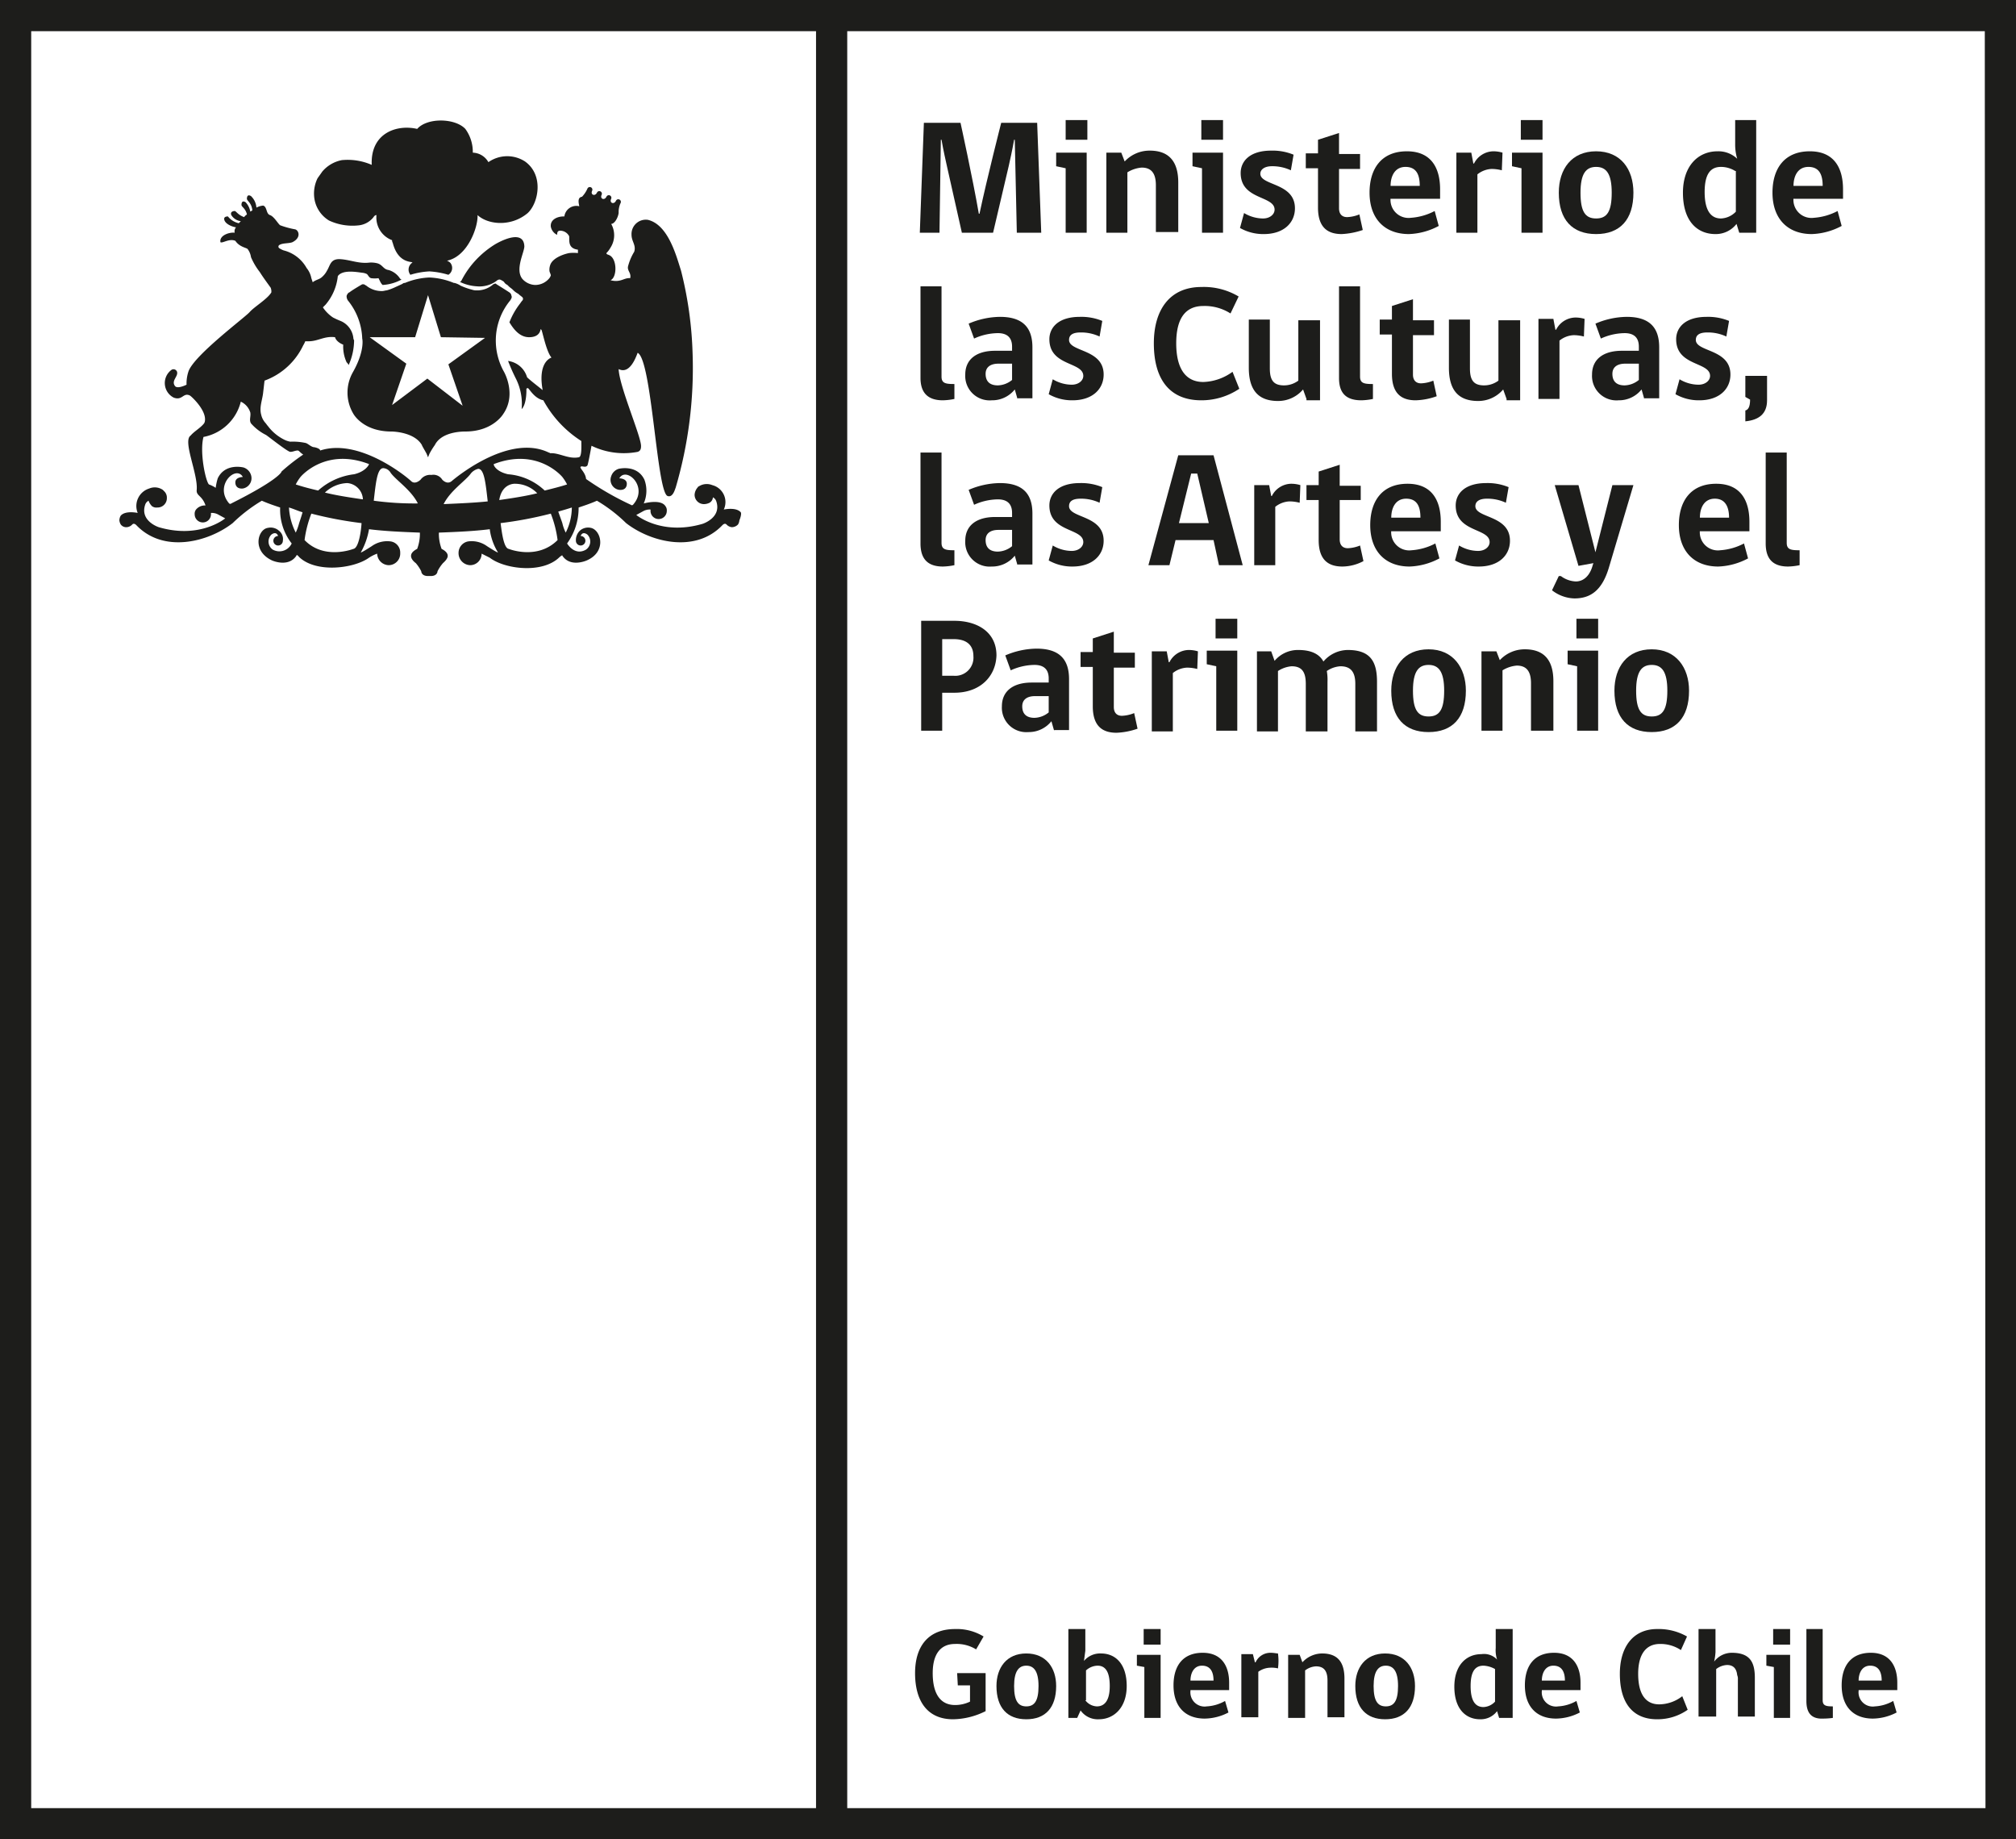 <svg xmlns="http://www.w3.org/2000/svg" id="Capa_1" data-name="Capa 1" width="297.2" height="271.1" viewBox="0 0 297.2 271.1"><defs><style>.cls-1{fill:#1d1d1b;}</style></defs><path class="cls-1" d="M145.3,252.2a11,11,0,0,1-4.8,1.2c-3.8,0-5.6-2.7-5.6-6.8,0-3.9,1.9-6.5,5.9-6.5a7.55,7.55,0,0,1,4.2,1.1l-1.1,1.9a5.45,5.45,0,0,0-3.1-.8c-2.3,0-3.3,1.7-3.3,4.3,0,3,1.1,4.7,3.3,4.7a5.09,5.09,0,0,0,2.2-.5v-2.4h-1.8l-.1-1.8h4.2v5.6Z"></path><path class="cls-1" d="M155.7,248.5c0,3.2-1.6,4.9-4.4,4.9s-4.4-1.7-4.4-4.9c0-2.7,1.5-4.8,4.4-4.8s4.4,2.1,4.4,4.8m-2.6,0c0-2.2-.7-3-1.8-3s-1.8.8-1.8,3,.6,3,1.8,3,1.8-.8,1.8-3"></path><path class="cls-1" d="M159.8,244.8a3.12,3.12,0,0,1,2.5-1.1c2.2,0,3.8,1.6,3.8,4.8s-1.9,4.9-4.1,4.9a3.1,3.1,0,0,1-2.7-1.3l-.5,1.1h-1.3V240.1H160v3.2Zm.2,5.8a2.23,2.23,0,0,0,1.7.9c1.1,0,1.9-.8,1.9-3s-.7-3-1.8-3a2.61,2.61,0,0,0-1.7.7v4.4Z"></path><path class="cls-1" d="M168.7,253.2v-7.5l-1.1-.2v-1.6h3.5v9.3Zm-.1-13.1h2.5v2.3h-2.5Z"></path><path class="cls-1" d="M175.5,249.2a2.09,2.09,0,0,0,2.4,2.3,6.08,6.08,0,0,0,2.7-.8l.5,1.7a7.75,7.75,0,0,1-3.5.9c-2.9,0-4.6-1.8-4.6-4.9,0-2.9,1.4-4.8,4.3-4.8s3.9,2.1,3.9,4.4v1.1h-5.7Zm1.7-3.7c-1.2,0-1.7,1.1-1.7,2.2h3.4c0-1.2-.4-2.2-1.7-2.2"></path><path class="cls-1" d="M188.4,245.9a4.12,4.12,0,0,0-1.2-.1,3.16,3.16,0,0,0-1.7.6v6.7H183v-9.3h1.7l.3,1.2h.1a2.4,2.4,0,0,1,2.2-1.4c.5,0,.9.1,1.1.1a8.09,8.09,0,0,1,0,2.2"></path><path class="cls-1" d="M195.7,253.2v-5.5c0-1.4-.5-2.1-1.7-2.1a2.83,2.83,0,0,0-1.6.6v7h-2.5v-9.3h1.7l.4,1.1a4,4,0,0,1,2.9-1.3c2.4,0,3.3,1.4,3.3,3.7v5.7h-2.5Z"></path><path class="cls-1" d="M208.6,248.5c0,3.2-1.6,4.9-4.4,4.9s-4.4-1.7-4.4-4.9c0-2.7,1.5-4.8,4.4-4.8s4.4,2.1,4.4,4.8m-2.5,0c0-2.2-.7-3-1.8-3s-1.8.8-1.8,3,.6,3,1.8,3,1.8-.8,1.8-3"></path><path class="cls-1" d="M220.7,244.6a4.42,4.42,0,0,1-.2-1.7v-2.8H223v13.1h-2l-.3-1a3,3,0,0,1-2.5,1.2c-2.1,0-3.8-1.5-3.8-4.8,0-3.1,1.7-4.8,4-4.8a2.64,2.64,0,0,1,2.3.8m-.3,1.4a3.8,3.8,0,0,0-1.7-.5c-1.2,0-1.9.8-1.9,3s.7,3.1,1.9,3.1a2.46,2.46,0,0,0,1.7-.8Z"></path><path class="cls-1" d="M227.3,249.2a2.09,2.09,0,0,0,2.4,2.3,6.08,6.08,0,0,0,2.7-.8l.5,1.7a7.75,7.75,0,0,1-3.5.9c-2.9,0-4.6-1.8-4.6-4.9,0-2.9,1.4-4.8,4.3-4.8s3.9,2.1,3.9,4.4v1.1h-5.7Zm1.7-3.7c-1.2,0-1.7,1.1-1.7,2.2h3.4c0-1.2-.4-2.2-1.7-2.2"></path><path class="cls-1" d="M244.3,253.4c-3.6,0-5.5-2.4-5.5-6.7,0-3.9,1.9-6.6,5.5-6.6a8.43,8.43,0,0,1,4.4,1.1l-.9,2a5.43,5.43,0,0,0-3.1-.9c-2.1,0-3.2,1.6-3.2,4.4,0,3,1.1,4.5,3.1,4.5A5.61,5.61,0,0,0,248,250l.8,2a7.75,7.75,0,0,1-4.5,1.4"></path><path class="cls-1" d="M250.4,253.2V240.1h2.5v3.4a8.79,8.79,0,0,1-.2,1.4,3.28,3.28,0,0,1,2.6-1.3c2.7,0,3.4,1.4,3.4,3.7V253h-2.5v-5.5a1.27,1.27,0,0,0-.1-.6q-.15-1.5-1.5-1.5a2.83,2.83,0,0,0-1.6.6v7h-2.6Z"></path><path class="cls-1" d="M261.5,253.2v-7.5l-1.1-.2v-1.6h3.5v9.3Zm-.1-13.1h2.5v2.3h-2.5Z"></path><path class="cls-1" d="M266.3,250.7V240.1h2.4v10.5c0,.8.5.9,1.5.9v1.7a11.35,11.35,0,0,1-1.4.1c-1.9.1-2.5-1-2.5-2.6"></path><path class="cls-1" d="M274,249.2a2.09,2.09,0,0,0,2.4,2.3,6.08,6.08,0,0,0,2.7-.8l.5,1.7a7.75,7.75,0,0,1-3.5.9c-2.9,0-4.6-1.8-4.6-4.9,0-2.9,1.4-4.8,4.3-4.8s3.9,2.1,3.9,4.4v1.1H274Zm1.7-3.7c-1.2,0-1.7,1.1-1.7,2.2h3.4c0-1.2-.4-2.2-1.7-2.2"></path><path class="cls-1" d="M292.7,0H0V271.1H297.2V0ZM4.6,4.6H120.3V266.5H4.6ZM292.7,266.5H124.9V4.6H292.6Z"></path><path class="cls-1" d="M66.1,40.5a1.19,1.19,0,0,0,.4-1.6c-.2-.4-.8-.5-.5-.5,3-.7,4.5-5,4.4-6.7,1.5,1.4,4.9,1.8,7.4-.3,1.6-1.5,2.4-5.6-.4-7.6a4.83,4.83,0,0,0-5.4.1,2.74,2.74,0,0,0-2.3-1.4A5.73,5.73,0,0,0,68.6,19c-1.5-1.6-5.6-1.7-7.1,0-3-.7-6.9.6-6.7,5.3a8.86,8.86,0,0,0-4.4-.7,5,5,0,0,0-2.9,1.7c-.2.3-.5.7-.7,1a5.1,5.1,0,0,0-.5,2.5,4.59,4.59,0,0,0,2.2,3.7,8.16,8.16,0,0,0,4.5.7,3.21,3.21,0,0,0,1.9-1c.2-.2.3-.5.6-.5a3.56,3.56,0,0,0,2.3,3.7.76.76,0,0,0,.1.4c.8,3.1,2.9,2.7,2.9,2.9a1.23,1.23,0,0,0-.3,1.8,11.46,11.46,0,0,1,2.8-.5A12.26,12.26,0,0,1,66.1,40.5Z"></path><path class="cls-1" d="M73.1,49.8a9.3,9.3,0,0,1,2.1-5.5c.2-.3.3-.5.2-.7a.69.69,0,0,0-.3-.5c-.6-.4-1.9-1.2-1.9-1.2l-.1-.1H73a.76.76,0,0,0-.4.2,3.58,3.58,0,0,1-2.3.8,2,2,0,0,1-.7-.1,9.66,9.66,0,0,1-1.7-.6,3.08,3.08,0,0,0-.9-.4h-.1a10.44,10.44,0,0,0-3.6-.8,10.44,10.44,0,0,0-3.6.8h-.1c-.1,0-.2.1-.4.2l-1.1.5a7.6,7.6,0,0,1-1.1.4c-.2,0-.4.1-.7.1a3.58,3.58,0,0,1-2.3-.8c-.2-.1-.3-.2-.4-.2h-.2s-1.4.8-1.9,1.2c-.1,0-.3.2-.4.5a1.08,1.08,0,0,0,.2.7,9.41,9.41,0,0,1,2.1,5.6c.1.4.2,2.2-1.4,5a6.08,6.08,0,0,0,.1,6.1s1.4,2.6,5.6,2.6c.3,0,3.4.1,4.5,2,0,.1.5.9.7,1.3l.2.5.2-.5a10.55,10.55,0,0,1,.8-1.3c1-2,4.1-2,4.5-2,4.1,0,5.6-2.6,5.6-2.6,2-2.9.1-6.2.1-6.2A9.4,9.4,0,0,1,73.1,49.8Zm-1.6,0-5.4,3.9,2.1,6.1-5.2-4-5.2,3.9,2.1-6.1-5.4-3.9h6.7l1.9-6.2L65,49.7l6.5.1Z"></path><path class="cls-1" d="M74.3,41.3a1.38,1.38,0,0,0,.4.3C74.6,41.5,74.4,41.4,74.3,41.3Z"></path><path class="cls-1" d="M76.4,42.9a4.23,4.23,0,0,0-.7-.5,3,3,0,0,0,.7.5Z"></path><path class="cls-1" d="M74.9,41.8c.2.2.4.3.6.5C75.3,42.1,75.1,42,74.9,41.8Z"></path><path class="cls-1" d="M109.2,75.5c-.7-.8-2.5-.4-2.5-.4a2.58,2.58,0,0,0-1.7-3.6,2.15,2.15,0,0,0-2,.2h0c-.1,0-.1.1-.2.2a1.78,1.78,0,0,0-.4,1,1.37,1.37,0,0,0,1.4,1.4,1.88,1.88,0,0,0,.8-.2,1,1,0,0,0,.5-.8,1,1,0,0,1,.5.6c.8,2.4-2,3.3-2,3.3-6.1,1.8-9.8-1.3-9.8-1.3l1.1-.6a2,2,0,0,1,1-.2v.2a1.2,1.2,0,0,0,2.4,0,1,1,0,0,0-.2-.7c-.7-1.1-3.2-.4-3.2-.4a4.67,4.67,0,0,0,.1-3.5c-1.1-2.3-3.8-1.6-3.8-1.6a1.69,1.69,0,0,0-1.1,1.1,1.49,1.49,0,0,0,1.2,2c1.1.1,1.1-.8,1.1-.8.1-.9-1.1-.9-1.1-.9,1-1.8,4.3,1.2,2.1,3.8-.2.3-.4.1-.4.1a43.13,43.13,0,0,1-6.6-3.8c-.1-1-1-1.6-.8-1.8s.7.2,1-.2c.1-.2.4-1.8.6-2.9a10.9,10.9,0,0,0,6.8.9c.3-.1.5-.3.5-.8.1-1.3-3.2-8.8-3.3-11.4,1.6.8,2.5-1.6,2.8-2.4,2.1,1,2.8,20.4,4.4,21.1.8.3,1.1-1,1.2-1.2A62.54,62.54,0,0,0,102.1,52a56,56,0,0,0-1.7-12.1c-.7-2.2-1.9-6.8-4.9-7.5a2.11,2.11,0,0,0-2.4,2.2c0,1,.7,1.5.4,2.5a7.84,7.84,0,0,0-.9,2.1c-.2.7.5,1,.3,1.8-.9-.1-1.4.7-2.9.3,1-.4,1-3.2-.2-3.7-.2-.1-.4-.1-.4-.3a3.73,3.73,0,0,0,.6-.8,3.38,3.38,0,0,0,.1-3.5c.5,0,1-.9,1.1-1.6h0v-.1h0a3.12,3.12,0,0,1,.3-1.4.38.38,0,0,0-.7-.3c-.3.6-1,.3-.7-.3a.38.38,0,1,0-.7-.3c-.3.6-1,.3-.7-.3a.38.38,0,1,0-.7-.3c-.3.6-1,.3-.7-.3a.38.38,0,1,0-.7-.3,4.13,4.13,0,0,1-.8,1.2c-.7.1-.5.9-.4,1.4a1.78,1.78,0,0,0-2.2,1.5h-.1c-1,0-2,.5-1.9,1.5a1.69,1.69,0,0,0,.9,1.2c.1,0-.1-.6.5-.6a1.51,1.51,0,0,1,1.3.8c.1.5-.3,1.8,1.3,2v.5a5.65,5.65,0,0,0-1.3,0c-1,.2-2.5.8-2.8,1.8a2,2,0,0,0-.1.8c0,.2.2.5.2.7a1.33,1.33,0,0,1-.3.5,2.69,2.69,0,0,1-2,.9,2.64,2.64,0,0,1-1.9-.9c-1.1-1.4.3-3.9.3-4.8-.1-2.4-3.1-1-4.3-.3a13.8,13.8,0,0,0-3.6,3.2A13.45,13.45,0,0,0,68,41.4c-.1.1-.2.2-.3.1a6.62,6.62,0,0,0,2.6.7,4.24,4.24,0,0,0,2.9-.8.7.7,0,0,1,.4-.2c.2,0,.3.1.5.2a.75.75,0,0,1,.3.3,1.38,1.38,0,0,0,.4.3l.2.2c.2.2.4.3.6.5l.1.1a3,3,0,0,0,.7.5h0c.2.2.5.4.6.5h0a.35.35,0,0,1,.1.2.37.37,0,0,1-.1.3,3,3,0,0,0-.3.4,10.91,10.91,0,0,0-1.6,2.8c.6,1,1.5,2.2,2.9,2.2,1.1,0,1.6-.5,1.7-1.2l.1.1c.1-.1.7,3.2,1.5,4.1-.8.3-1.9,1.5-1.3,4.8-.6-.5-1.8-1.4-2.3-1.9a3.37,3.37,0,0,0-2.8-2.4,28.55,28.55,0,0,0,1.2,2.7,8.31,8.31,0,0,1,.8,4.4c.8-.8.7-3,.7-3a.35.35,0,0,1,.2-.1c.2,0,.9,1.5,2.3,1.8a16.41,16.41,0,0,0,5.6,6c0,.7.1,2.4-.4,2.4-1.5.3-2.9-.7-4.2-.6a.31.31,0,0,0-.2-.1c-5.6-2.7-13,3.1-14.3,4.2-.7.6-1.4-.2-1.4-.2a1.54,1.54,0,0,0-1.6-.7,1.73,1.73,0,0,0-1.6.7s-.8.8-1.4.2c-1.2-1.1-7.9-6.3-13.4-4.5,0-.3-.8-.5-1-.5-.4-.1-.8-.5-1.1-.6a8.58,8.58,0,0,0-2.3-.2,3.18,3.18,0,0,1-.9-.3,6.77,6.77,0,0,1-2.4-2c-.1-.1-.3-.4-.4-.5a2.68,2.68,0,0,1-.6-1.2c-.3-1.1.2-2.2.3-3.3.1-.8.1-.9.2-1.7a10.15,10.15,0,0,0,5.7-5.2,3.29,3.29,0,0,0,.3-.6h.5c1.4,0,2.3-.8,3.9-.6,0,.1.2.7,1.2,1.1a5.5,5.5,0,0,0,.5,2.6,1.38,1.38,0,0,1,.3.4,9,9,0,0,0,.8-3.6c0-.1-.1-.2-.1-.3a3.09,3.09,0,0,0-1.9-2.6,11.73,11.73,0,0,1-1.1-.5,5.34,5.34,0,0,1-1.5-1.5l.4-.4a7.72,7.72,0,0,0,1.8-4.2c.7-1,2.8-.6,3.6-.5a1.85,1.85,0,0,1,.7.2c.2.2.3.5.6.6a4,4,0,0,0,1.1,0l.3.6a1.73,1.73,0,0,0,.3.4,6.65,6.65,0,0,0,2.8-.8c-.1,0-.1-.1-.2-.1a3,3,0,0,0-1.7-1.3c-.8-.1-.9-.8-1.7-1a3.75,3.75,0,0,0-1.1-.1c-1.6.2-2.8-.4-4.3-.5s-1.5.9-2,1.7a3.11,3.11,0,0,1-.7.9c-.4.4-.9.4-1.4.8l-.2-.6a3.4,3.4,0,0,0-.7-1.5,5.38,5.38,0,0,0-3.4-2.6,3.33,3.33,0,0,1-.6-.3.28.28,0,0,1,0-.5c.5-.3,1.4-.2,1.9-.4,1.4-.7.9-1.8.4-1.9a12.87,12.87,0,0,1-2.2-.6c-.3-.2-.9-1.3-1.5-1.5s-.4-1.2-1-1.4a2.65,2.65,0,0,0-1,.3,2.58,2.58,0,0,0-.8-1.7c-.5-.3-.6.1-.6.4s.7.6.8,1.7c-.1.1-.2.1-.3.2a2.67,2.67,0,0,0-.7-1.4c-.5-.3-.6.1-.6.4s.6.5.8,1.4c-.1.1-.3.2-.4.4-.9-.3-1.2-.9-1.4-.9s-.7.1-.5.6a1.94,1.94,0,0,0,1.4.9l-.3.3a2.8,2.8,0,0,1-1.6-1c-.3,0-.7.1-.5.6.3.7,1.5,1,1.7,1a.88.88,0,0,0-.2.8c-.8-.1-2.3.4-2.1,1.4.3.2,1.3-.6,2.2-.2.6.9,1.6,1,1.8,1.2a2.57,2.57,0,0,1,.5,1.2,9.8,9.8,0,0,0,1.3,2.2c.5.8,1.1,1.6,1.6,2.3a1.48,1.48,0,0,1,.1.7c-.6,1-2.5,2.1-3.2,2.9s-8.1,6.3-9,8.7a5.62,5.62,0,0,0-.3,2c-.4.2-1.4.6-1.7.2-.6-.8.5-1.4.3-2.1a.55.55,0,0,0-.8-.3,2.41,2.41,0,0,0,.3,4.1c1.3.5,1.4-.8,2.4-.3.2.1,2.5,2.2,2.2,3.8a.76.76,0,0,1-.2.4c-.5.6-1.4,1.1-1.9,1.7-1.2.8,1.1,5.6.9,8-.1.9.8.8,1.3,2.3a1.68,1.68,0,0,0-1.4.6,1,1,0,0,0-.2.7,1.2,1.2,0,0,0,2.4,0v-.2a2,2,0,0,1,1,.2l1.1.6s-3.7,3.1-9.8,1.3c0,0-2.8-.9-2-3.3a1,1,0,0,1,.5-.6,2.18,2.18,0,0,0,.5.8,1.08,1.08,0,0,0,.8.2,1.37,1.37,0,0,0,1.4-1.4,1.28,1.28,0,0,0-.4-1l-.2-.2h0a2.1,2.1,0,0,0-2-.2,2.7,2.7,0,0,0-1.7,3.6s-1.8-.4-2.5.4a1.38,1.38,0,0,0-.2.7h0a1.42,1.42,0,0,0,.2.6,1,1,0,0,0,.9.4,1.23,1.23,0,0,0,.8-.4h0c.1-.1.3-.2.6.1,4,4.2,10.6,2.5,14.2-.3a23.15,23.15,0,0,1,4.3-3.3c.9.4,1.8.7,2.7,1A8.1,8.1,0,0,0,43,80.1a2,2,0,0,1-2.8.9,1.45,1.45,0,0,1-.2-2.2s.7-.6,1,.2a.7.7,0,1,0,.7.7,1.56,1.56,0,0,0-.6-1.5,1.83,1.83,0,0,0-1.6-.4c-1.5.2-2.4,3.4.6,4.8,0,0,2.4,1.1,3.6-.7,0,0,0-.3.4.2,2.5,2.4,8.1,1.7,10.3.1a5.91,5.91,0,0,1,1.2-.6,1.75,1.75,0,0,0,1.7,1.7A1.71,1.71,0,0,0,59,81.5a1.65,1.65,0,0,0-1.4-1.7,3.9,3.9,0,0,0-2.8.7s-1.7,1.1-1.6.9A10.46,10.46,0,0,0,54.4,78c2.4.3,4.9.4,7.5.5a6.37,6.37,0,0,1-.4,2.4s-.9.4-.9,1c0,0-.1.5.7,1.1a5.8,5.8,0,0,1,.8,1.2s0,.7,1,.7h.4c1,0,1-.7,1-.7a5.8,5.8,0,0,1,.8-1.2c.8-.7.7-1.1.7-1.1,0-.6-.9-1-.9-1a6.37,6.37,0,0,1-.4-2.4c2.6-.1,5.1-.2,7.5-.5a8.57,8.57,0,0,0,1.2,3.4c.1.2-1.6-.9-1.6-.9a3.85,3.85,0,0,0-2.8-.7,1.72,1.72,0,0,0-1.4,1.7,1.77,1.77,0,0,0,1.7,1.8A1.69,1.69,0,0,0,71,81.6l1.2.6c2.2,1.7,7.8,2.4,10.3-.1.5-.4.4-.2.4-.2,1.2,1.8,3.6.7,3.6.7,3-1.3,2.1-4.5.6-4.8a1.83,1.83,0,0,0-1.6.4,1.94,1.94,0,0,0-.6,1.5.7.7,0,1,0,.7-.7c.3-.8,1-.2,1-.2a1.45,1.45,0,0,1-.2,2.2c-1.7,1-2.8-.9-2.8-.9a8.9,8.9,0,0,0,1.7-5.3c.9-.3,1.8-.6,2.7-1a22.4,22.4,0,0,1,4.3,3.3c3.6,2.8,10.2,4.5,14.2.3.3-.3.5-.2.6-.1h0a1.23,1.23,0,0,0,.8.4,1.27,1.27,0,0,0,.9-.4,1.42,1.42,0,0,0,.2-.6h0C109.4,75.7,109.2,75.5,109.2,75.5ZM34.1,74.2s-.2.2-.4-.1c-2.1-2.6,1.1-5.6,2.1-3.8,0,0-1.2,0-1.1.9,0,0,0,.9,1.1.8A1.54,1.54,0,0,0,37,70a1.69,1.69,0,0,0-1.1-1.1s-2.7-.7-3.8,1.6a8.07,8.07,0,0,0-.3,1.4,4.67,4.67,0,0,0-1-.5c-.5-.5-1.4-4.8-.8-7a7,7,0,0,0,5.5-5.2,2.61,2.61,0,0,1,1.4,1.6c.1.6-.2,1.1.1,1.6a7.23,7.23,0,0,0,2.2,1.7c.2.1,3.2,2.5,3.6,2.5s.7-.2,1.1-.2c.1,0,.2.1.3.2a3.61,3.61,0,0,0,.5.4,29.36,29.36,0,0,0-3.2,2.5C41.5,69.7,40.5,71,34.1,74.2Zm10,2.9a8.18,8.18,0,0,1-.5,1.4,9.21,9.21,0,0,1-1-3.7c.7.2,1.3.5,2,.7C44.5,75.9,44.3,76.5,44.1,77.1Zm8,3.8s-4.3,1.7-7.2-1.3a16.42,16.42,0,0,1,1-3.9,57,57,0,0,0,7.4,1.4C53.2,78.7,52.8,80.8,52.1,80.9Zm-4.2-8.3a5,5,0,0,1,3.3-1.4,2.51,2.51,0,0,1,2.3,2.4C51.4,73.3,49.5,73,47.9,72.6Zm4.3-2.7a9.65,9.65,0,0,0-5.3,2.4q-1.95-.45-3.3-.9a6.73,6.73,0,0,1,.7-1.1s3.6-4.4,10.1-1.9C54.4,68.5,53.9,69.5,52.2,69.9Zm2.9,3.9c.3-2.6.5-4.8,1.4-4.8a1.35,1.35,0,0,1,1.1.7c.8,1.1,3,2.5,4,4.5A44.49,44.49,0,0,1,55.1,73.8Zm10.3.5c1-2,3.2-3.4,4-4.5a2,2,0,0,1,1.1-.7c.9,0,1.1,2.2,1.4,4.8C70,74.1,67.7,74.2,65.4,74.3Zm7.4-5.9c6.5-2.5,10.1,1.9,10.1,1.9a6.73,6.73,0,0,1,.7,1.1c-.9.3-2.1.6-3.3.9a8.84,8.84,0,0,0-5.4-2.4C73.1,69.5,72.7,68.5,72.8,68.4Zm3.1,2.9a4.58,4.58,0,0,1,3.3,1.4c-1.6.4-3.5.7-5.6,1C74,71.2,75.9,71.3,75.9,71.3ZM75,80.9c-.7-.1-1-2.2-1.2-3.8a57,57,0,0,0,7.4-1.4,16.42,16.42,0,0,1,1,3.9C79.2,82.6,75,80.9,75,80.9Zm8.4-2.4a6,6,0,0,1-.5-1.4c-.2-.6-.4-1.1-.6-1.7.7-.2,1.4-.4,2-.6A8.29,8.29,0,0,1,83.4,78.5Z"></path><path class="cls-1" d="M149.9,34.3l-.3-13.7h-.1c-.3,1.7-.6,3-.8,3.9l-2.3,9.8h-4.6l-2.2-9.8c-.2-.9-.5-2.2-.8-3.9h-.1l-.2,13.7h-2.9l.6-16.2h5.4s1.8,8.2,2.7,13.4h.1c1.1-5.2,3.2-13.4,3.2-13.4h5.3l.6,16.2Z"></path><path class="cls-1" d="M157.1,34.3V24.8l-1.4-.3v-2h4.5V34.3Zm0-16.6h3.2v2.9h-3.2Z"></path><path class="cls-1" d="M170.4,34.3v-7c0-1.8-.7-2.6-2.1-2.6a4.76,4.76,0,0,0-2.1.7v8.9h-3.1V22.5h2.2l.5,1.3a5,5,0,0,1,3.7-1.6c3,0,4.2,1.8,4.2,4.7v7.3h-3.3Z"></path><path class="cls-1" d="M177.2,34.3V24.8l-1.4-.3v-2h4.5V34.3Zm-.1-16.6h3.2v2.9h-3.2Z"></path><path class="cls-1" d="M185.8,25.6c0,1.8,5.1,1.3,5.1,5.1,0,2.1-1.6,3.8-4.6,3.8a6.93,6.93,0,0,1-3.5-.9l.6-2.2a5.47,5.47,0,0,0,2.8.8c1,0,1.7-.6,1.7-1.3,0-2.1-5-1.4-5-5.4,0-1.7,1.3-3.3,4.5-3.3a8.11,8.11,0,0,1,3.3.6l-.4,2.3a6.39,6.39,0,0,0-2.8-.6C186.4,24.5,185.8,25,185.8,25.6Z"></path><path class="cls-1" d="M197.8,34.5c-2.1,0-3.5-1-3.5-3.9V24.8h-1.8V22.6h1.8v-2l3.1-1v3.1h3.1v2.2h-3.1v5.8c0,.8.4,1.3,1.2,1.3a5.26,5.26,0,0,0,1.8-.4l.5,2.3A11.33,11.33,0,0,1,197.8,34.5Z"></path><path class="cls-1" d="M205,29.2a2.66,2.66,0,0,0,3,2.9,8.78,8.78,0,0,0,3.5-1l.6,2.2a10,10,0,0,1-4.4,1.2c-3.6,0-5.8-2.3-5.8-6.1,0-3.6,1.8-6.1,5.5-6.1s4.9,2.6,4.9,5.6v1.4H205Zm2.2-4.6c-1.6,0-2.2,1.4-2.2,2.8h4.3C209.3,25.9,208.9,24.6,207.2,24.6Z"></path><path class="cls-1" d="M221.4,25.1a6.05,6.05,0,0,0-1.5-.2,3.59,3.59,0,0,0-2.1.8v8.6h-3.1V22.5h2.2l.3,1.6h.1a3.25,3.25,0,0,1,2.8-1.8,4.64,4.64,0,0,1,1.4.2Z"></path><path class="cls-1" d="M224.3,34.3V24.8l-1.4-.3v-2h4.5V34.3Zm-.1-16.6h3.2v2.9h-3.2Z"></path><path class="cls-1" d="M240.8,28.4c0,4-2,6.1-5.5,6.1s-5.5-2.1-5.5-6.1c0-3.5,1.9-6.1,5.5-6.1S240.8,24.9,240.8,28.4Zm-3.2,0c0-2.8-.8-3.8-2.3-3.8s-2.3,1-2.3,3.8.7,3.8,2.3,3.8S237.6,31.2,237.6,28.4Z"></path><path class="cls-1" d="M256.1,23.4a7.32,7.32,0,0,1-.3-2.2V17.7h3.1V34.3h-2.5L256,33a3.85,3.85,0,0,1-3.1,1.5c-2.7,0-4.8-1.9-4.8-6.1,0-3.9,2.2-6.1,5.1-6.1A4,4,0,0,1,256.1,23.4Zm-.3,1.8a4,4,0,0,0-2.1-.6c-1.5,0-2.4,1-2.4,3.7s.9,3.9,2.4,3.9a3.21,3.21,0,0,0,2.2-1v-6Z"></path><path class="cls-1" d="M264.4,29.2a2.66,2.66,0,0,0,3,2.9,8.78,8.78,0,0,0,3.5-1l.6,2.2a10,10,0,0,1-4.4,1.2c-3.6,0-5.8-2.3-5.8-6.1,0-3.6,1.8-6.1,5.5-6.1s4.9,2.6,4.9,5.6v1.4h-7.3Zm2.2-4.6c-1.6,0-2.2,1.4-2.2,2.8h4.3C268.7,25.9,268.3,24.6,266.6,24.6Z"></path><path class="cls-1" d="M135.7,55.7V42.2h3.1V55.5c0,1,.6,1.1,1.9,1.1v2.2a9.2,9.2,0,0,1-1.7.2C136.6,59,135.7,57.7,135.7,55.7Z"></path><path class="cls-1" d="M150,58.8l-.4-1.4a4.26,4.26,0,0,1-3.4,1.6,3.6,3.6,0,0,1-3.9-3.8c0-2.2,1.6-3.5,4.4-3.5h2.5v-.6c0-1.5-.9-2-2.1-2a8.61,8.61,0,0,0-3.5.8l-.8-2.2a12,12,0,0,1,4.6-1c3.3,0,4.8,1.5,4.8,4.5v7.5H150Zm-.9-5.2h-1.9c-1.3,0-1.9.6-1.9,1.5,0,1.1.6,1.7,1.8,1.7a3.44,3.44,0,0,0,2.1-.8V53.6Z"></path><path class="cls-1" d="M157.6,50.1c0,1.8,5.1,1.3,5.1,5.1,0,2.1-1.6,3.8-4.6,3.8a6.93,6.93,0,0,1-3.5-.9l.6-2.2a5.47,5.47,0,0,0,2.8.8c1,0,1.7-.6,1.7-1.3,0-2.1-5-1.4-5-5.4,0-1.7,1.3-3.3,4.5-3.3a8.11,8.11,0,0,1,3.3.6l-.4,2.3a6.39,6.39,0,0,0-2.8-.6C158.1,49,157.6,49.4,157.6,50.1Z"></path><path class="cls-1" d="M177.1,59c-4.6,0-7-3-7-8.4,0-5,2.4-8.3,7-8.3a10,10,0,0,1,5.5,1.4l-1.2,2.5a7.06,7.06,0,0,0-4-1.1c-2.7,0-4,1.9-4,5.5s1.3,5.7,4,5.7a7.68,7.68,0,0,0,4.3-1.5l1,2.5A10,10,0,0,1,177.1,59Z"></path><path class="cls-1" d="M192.6,58.8l-.5-1.4a4.8,4.8,0,0,1-3.7,1.7c-2.9,0-4.3-1.6-4.3-4.9V47.1h3.1v7.2c0,1.8.6,2.5,2.1,2.5a3.52,3.52,0,0,0,2.1-.7V47.2h3.2V59h-2Z"></path><path class="cls-1" d="M197.4,55.7V42.2h3.1V55.5c0,1,.6,1.1,1.9,1.1v2.2a9.2,9.2,0,0,1-1.7.2C198.2,59,197.4,57.7,197.4,55.7Z"></path><path class="cls-1" d="M208.7,59c-2.1,0-3.5-1-3.5-3.9V49.3h-1.8V47.1h1.8v-2l3.1-1v3.1h3.1v2.2h-3.1v5.8c0,.8.4,1.3,1.2,1.3a5.26,5.26,0,0,0,1.8-.4l.5,2.3A9.91,9.91,0,0,1,208.7,59Z"></path><path class="cls-1" d="M222.1,58.8l-.5-1.4a4.8,4.8,0,0,1-3.7,1.7c-2.9,0-4.3-1.6-4.3-4.9V47.1h3.1v7.2c0,1.8.6,2.5,2.1,2.5a3.52,3.52,0,0,0,2.1-.7V47.2h3.2V59h-2Z"></path><path class="cls-1" d="M233.5,49.6a6.05,6.05,0,0,0-1.5-.2,3.59,3.59,0,0,0-2.1.8v8.6h-3.1V47H229l.3,1.6h.1a3.25,3.25,0,0,1,2.8-1.8,4.64,4.64,0,0,1,1.4.2Z"></path><path class="cls-1" d="M242.4,58.8l-.4-1.4a4.26,4.26,0,0,1-3.4,1.6,3.6,3.6,0,0,1-3.9-3.8c0-2.2,1.6-3.5,4.4-3.5h2.5v-.6c0-1.5-.9-2-2.1-2a8.61,8.61,0,0,0-3.5.8l-.8-2.2a12,12,0,0,1,4.6-1c3.3,0,4.8,1.5,4.8,4.5v7.5h-2.2Zm-.9-5.2h-1.9c-1.3,0-1.9.6-1.9,1.5,0,1.1.6,1.7,1.8,1.7a3.44,3.44,0,0,0,2.1-.8V53.6Z"></path><path class="cls-1" d="M250,50.1c0,1.8,5.1,1.3,5.1,5.1,0,2.1-1.6,3.8-4.6,3.8a6.93,6.93,0,0,1-3.5-.9l.6-2.2a5.47,5.47,0,0,0,2.8.8c1,0,1.7-.6,1.7-1.3,0-2.1-5-1.4-5-5.4,0-1.7,1.3-3.3,4.5-3.3a8.11,8.11,0,0,1,3.3.6l-.4,2.3a6.39,6.39,0,0,0-2.8-.6C250.5,49,250,49.4,250,50.1Z"></path><path class="cls-1" d="M257.3,55.4h3.2V59c0,2-1.2,2.9-3.2,3.1V60.5c.4-.1.7-.5.7-1.6l-.7-.4Z"></path><path class="cls-1" d="M135.7,80.1V66.7h3.1V80c0,1,.6,1.1,1.9,1.1v2.2a9.2,9.2,0,0,1-1.7.2C136.6,83.5,135.7,82.2,135.7,80.1Z"></path><path class="cls-1" d="M150,83.3l-.4-1.4a4.26,4.26,0,0,1-3.4,1.6,3.6,3.6,0,0,1-3.9-3.8c0-2.2,1.6-3.5,4.4-3.5h2.5v-.6c0-1.5-.9-2-2.1-2a8.61,8.61,0,0,0-3.5.8l-.8-2.2a12,12,0,0,1,4.6-1c3.3,0,4.8,1.5,4.8,4.5v7.5H150Zm-.9-5.2h-1.9c-1.3,0-1.9.6-1.9,1.5,0,1.1.6,1.7,1.8,1.7a3.44,3.44,0,0,0,2.1-.8V78.1Z"></path><path class="cls-1" d="M157.6,74.6c0,1.8,5.1,1.3,5.1,5.1,0,2.1-1.6,3.8-4.6,3.8a6.93,6.93,0,0,1-3.5-.9l.6-2.2a5.47,5.47,0,0,0,2.8.8c1,0,1.7-.6,1.7-1.3,0-2.1-5-1.4-5-5.4,0-1.7,1.3-3.3,4.5-3.3a8.11,8.11,0,0,1,3.3.6l-.4,2.3a6.39,6.39,0,0,0-2.8-.6C158.1,73.5,157.6,73.9,157.6,74.6Z"></path><path class="cls-1" d="M172.4,83.3h-3.1l4.4-16.2h5.2l4.3,16.2h-3.5l-.8-3.7h-5.6Zm3.2-13.5-1.8,7.3h4.4l-1.7-7.3Z"></path><path class="cls-1" d="M191.6,74.1a6.05,6.05,0,0,0-1.5-.2,3.59,3.59,0,0,0-2.1.8v8.6h-3.1V71.5h2.2l.3,1.6h.1a3.25,3.25,0,0,1,2.8-1.8,4.64,4.64,0,0,1,1.4.2Z"></path><path class="cls-1" d="M197.9,83.5c-2.1,0-3.5-1-3.5-3.9V73.7h-1.8V71.5h1.8v-2l3.1-1v3.1h3.1v2.1h-3.1v5.8c0,.8.4,1.3,1.2,1.3a5.26,5.26,0,0,0,1.8-.4l.5,2.3A6.71,6.71,0,0,1,197.9,83.5Z"></path><path class="cls-1" d="M205.1,78.2a2.66,2.66,0,0,0,3,2.9,8.78,8.78,0,0,0,3.5-1l.6,2.2a10,10,0,0,1-4.4,1.2c-3.6,0-5.8-2.3-5.8-6.1,0-3.6,1.8-6.1,5.5-6.1s4.9,2.6,4.9,5.6v1.4h-7.3Zm2.2-4.7c-1.6,0-2.2,1.4-2.2,2.8h4.3C209.4,74.8,209,73.5,207.3,73.5Z"></path><path class="cls-1" d="M217.5,74.6c0,1.8,5.1,1.3,5.1,5.1,0,2.1-1.6,3.8-4.6,3.8a6.93,6.93,0,0,1-3.5-.9l.6-2.2a5.47,5.47,0,0,0,2.8.8c1,0,1.7-.6,1.7-1.3,0-2.1-5-1.4-5-5.4,0-1.7,1.3-3.3,4.5-3.3a8.11,8.11,0,0,1,3.3.6l-.4,2.3a6.39,6.39,0,0,0-2.8-.6C218.1,73.5,217.5,73.9,217.5,74.6Z"></path><path class="cls-1" d="M234.9,83l-2.2.4-3.5-11.9h3.5l2.5,9.9h0l2.5-9.9h3.1l-3.6,12.1c-1,3.4-2.7,4.6-5.1,4.6a5.59,5.59,0,0,1-3.3-1.2l1-2.1h.3a3.94,3.94,0,0,0,2.2.8c1.2,0,2.1-.9,2.5-2.4Z"></path><path class="cls-1" d="M250.6,78.2a2.66,2.66,0,0,0,3,2.9,8.78,8.78,0,0,0,3.5-1l.6,2.2a10,10,0,0,1-4.4,1.2c-3.6,0-5.8-2.3-5.8-6.1,0-3.6,1.8-6.1,5.5-6.1s4.9,2.6,4.9,5.6v1.4h-7.3Zm2.2-4.7c-1.6,0-2.2,1.4-2.2,2.8h4.3C254.9,74.8,254.4,73.5,252.8,73.5Z"></path><path class="cls-1" d="M260.3,80.1V66.7h3.1V80c0,1,.6,1.1,1.9,1.1v2.2a9.2,9.2,0,0,1-1.7.2C261.2,83.5,260.3,82.2,260.3,80.1Z"></path><path class="cls-1" d="M140.7,102.1h-1.8v5.6h-3.1V91.5h4.9c3.3,0,6.2,1.6,6.2,5.1C146.8,99.7,144.5,102.1,140.7,102.1Zm-.1-7.9h-1.7v5.4h1.7a2.68,2.68,0,0,0,2.9-2.9C143.5,95,142.4,94.2,140.6,94.2Z"></path><path class="cls-1" d="M155.4,107.7l-.4-1.4a4.26,4.26,0,0,1-3.4,1.6,3.6,3.6,0,0,1-3.9-3.8c0-2.2,1.6-3.5,4.4-3.5h2.5V100c0-1.5-.9-2-2.1-2a8.61,8.61,0,0,0-3.5.8l-.8-2.2a12,12,0,0,1,4.6-1c3.3,0,4.8,1.5,4.8,4.5v7.5h-2.2Zm-.9-5.1h-1.9c-1.3,0-1.9.6-1.9,1.5,0,1.1.6,1.7,1.8,1.7a3.44,3.44,0,0,0,2.1-.8v-2.4Z"></path><path class="cls-1" d="M164.6,108c-2.1,0-3.5-1-3.5-3.9V98.3h-1.8V96.1h1.8v-2l3.1-1v3.1h3.1v2.2h-3.1v5.8c0,.8.4,1.3,1.2,1.3a5.26,5.26,0,0,0,1.8-.4l.5,2.3A10.58,10.58,0,0,1,164.6,108Z"></path><path class="cls-1" d="M176.5,98.6a6.05,6.05,0,0,0-1.5-.2,3.59,3.59,0,0,0-2.1.8v8.6h-3.1V96H172l.3,1.6h.1a3.25,3.25,0,0,1,2.8-1.8,4.64,4.64,0,0,1,1.4.2Z"></path><path class="cls-1" d="M179.3,107.7V98.2l-1.4-.3v-2h4.5v11.8Zm-.1-16.5h3.2v2.9h-3.2Z"></path><path class="cls-1" d="M195.7,100.5v7.3h-3.2v-7c0-1.8-.6-2.6-2.1-2.6a4.35,4.35,0,0,0-2,.7v8.9h-3.1V96h2.1l.5,1.4a4.48,4.48,0,0,1,3.5-1.6c1.9,0,3.1.6,3.7,1.7a4.76,4.76,0,0,1,3.6-1.7c3.4,0,4.3,1.8,4.3,4.7v7.3h-3.2v-7c0-1.8-.7-2.6-2.2-2.6a4,4,0,0,0-2,.7A7.59,7.59,0,0,1,195.7,100.5Z"></path><path class="cls-1" d="M216.1,101.8c0,4-2,6.1-5.5,6.1s-5.5-2.1-5.5-6.1c0-3.5,1.9-6.1,5.5-6.1S216.1,98.4,216.1,101.8Zm-3.2,0c0-2.8-.8-3.8-2.3-3.8s-2.3,1-2.3,3.8.7,3.8,2.3,3.8S212.9,104.6,212.9,101.8Z"></path><path class="cls-1" d="M225.7,107.7v-7c0-1.8-.7-2.6-2.1-2.6a4.76,4.76,0,0,0-2.1.7v8.9h-3.1V96h2.2l.5,1.3a5,5,0,0,1,3.7-1.6c3,0,4.2,1.8,4.2,4.7v7.3Z"></path><path class="cls-1" d="M232.5,107.7V98.2l-1.4-.3v-2h4.5v11.8Zm-.1-16.5h3.2v2.9h-3.2Z"></path><path class="cls-1" d="M249,101.8c0,4-2,6.1-5.5,6.1s-5.5-2.1-5.5-6.1c0-3.5,1.9-6.1,5.5-6.1S249,98.4,249,101.8Zm-3.2,0c0-2.8-.8-3.8-2.3-3.8s-2.3,1-2.3,3.8.7,3.8,2.3,3.8S245.8,104.6,245.8,101.8Z"></path></svg>